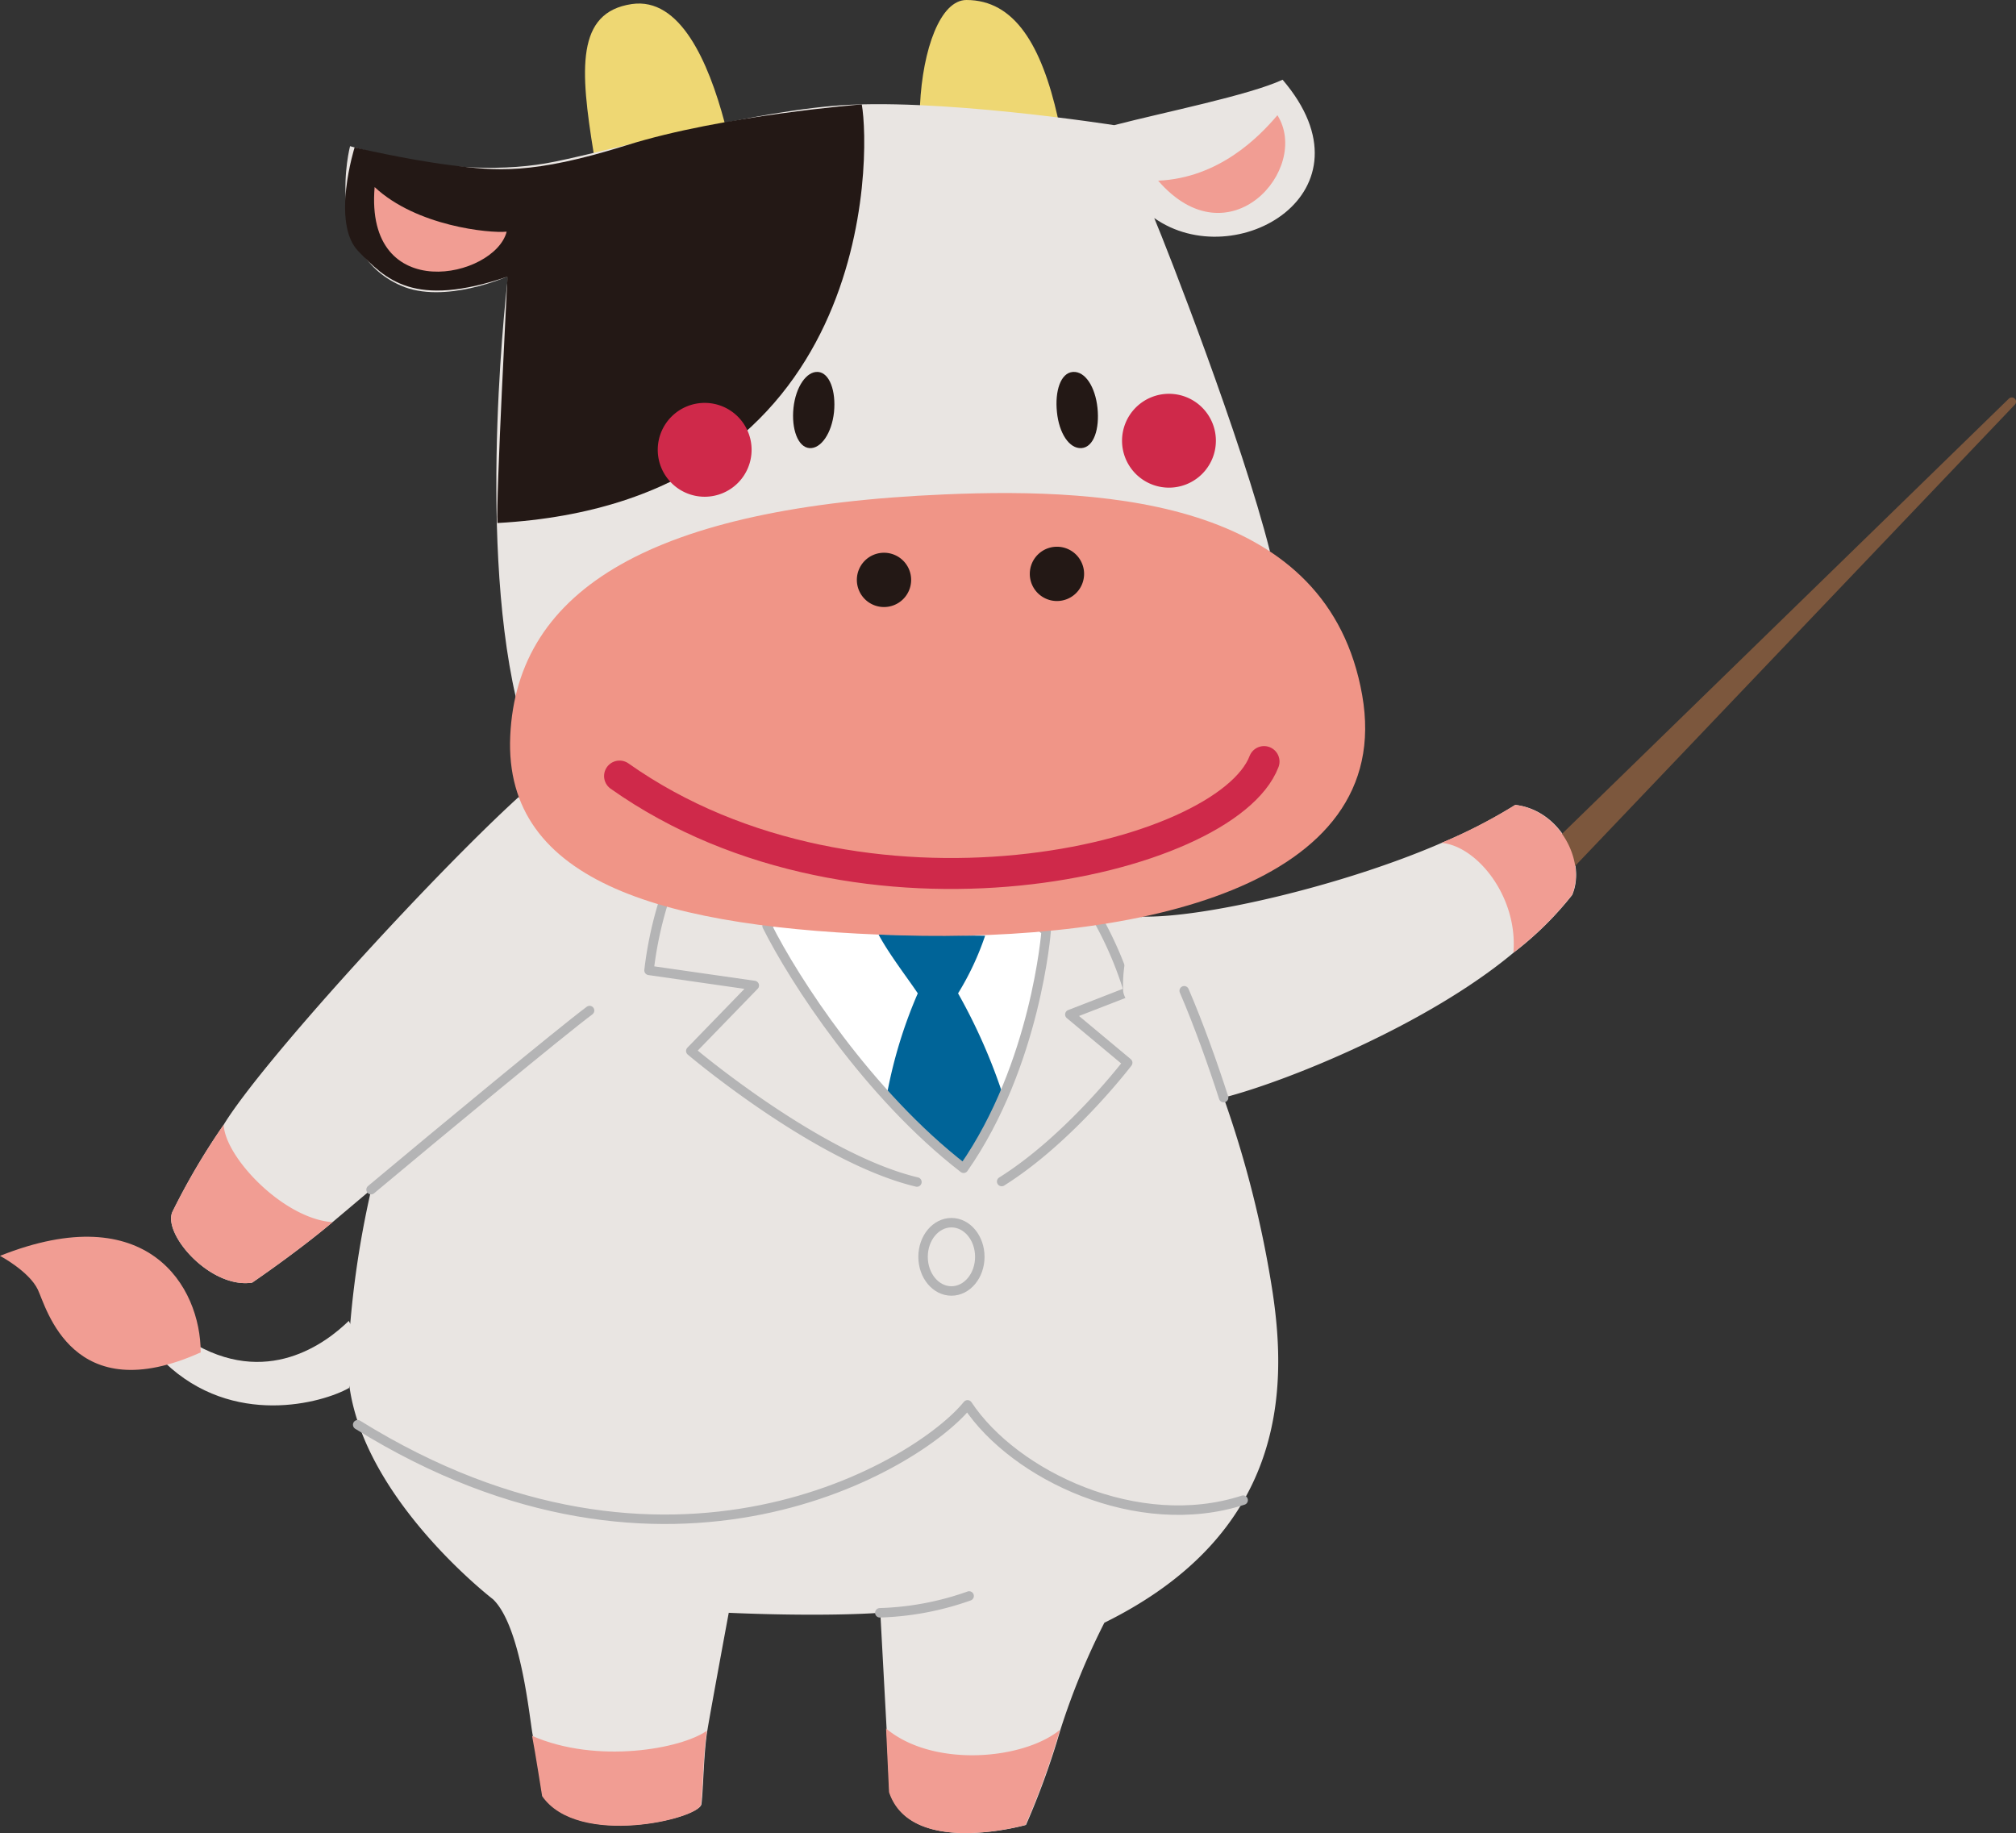 <svg xmlns="http://www.w3.org/2000/svg" viewBox="0 0 164.13 149.23"><rect x="0" y="0" width="164.13" height="149.23" fill="#333333" stroke="none"/><defs><style>.cls-1{fill:#e9e5e2;}.cls-2{fill:#f19d93;}.cls-10,.cls-3{fill:none;}.cls-3{stroke:#b4b4b5;stroke-width:0.77px;}.cls-10,.cls-3,.cls-6{stroke-linecap:round;stroke-linejoin:round;}.cls-4{fill:#fff;}.cls-5{fill:#006498;}.cls-6{fill:#7c573d;stroke:#7c573d;stroke-width:0.69px;}.cls-7{fill:#eed773;}.cls-8{fill:#f09587;}.cls-9{fill:#231815;}.cls-10{stroke:#cf294a;stroke-width:2.52px;}.cls-11{fill:#cf294a;}</style></defs><g id="レイヤー_2" data-name="レイヤー 2"><g id="とは_" data-name="とは？"><path class="cls-1" d="M28.41,113v0c-2.15,1.22-9.44,3.25-15-2.08l2-1.76c6.3,3.92,11.18.14,13-1.64v.06l1.15,2Z"/><path class="cls-2" d="M16.34,110.1c0-5.37-4.33-12.64-16.34-7.86,0,0,2.37,1.26,3.08,2.75S5.89,114.81,16.34,110.1Z"/><path class="cls-1" d="M42.24,64.9l50.69,9.76,6.69,14.7h0a87.5,87.5,0,0,1,4,15.92c1.19,8,1,19.57-13.71,26.83a58,58,0,0,0-3.58,8.72,62.82,62.82,0,0,1-2.8,7.74s-9.34,2.66-11.11-2.67l-.24-5.18-.51-9.42c-3.4.23-8.3.18-12.34,0,0,0-1.44,7.76-1.74,9.57s-.33,4.81-.48,6-10,3.55-12.93-.67c0,0-.56-3.61-.82-5s-.94-8.8-3.22-11c0,0-12-9.21-11.82-19.43a78.11,78.11,0,0,1,1.92-14v0Z"/><path class="cls-3" d="M78.9,129.93a23.78,23.78,0,0,1-7.27,1.37"/><path class="cls-3" d="M89.57,75.18a29.73,29.73,0,0,1,2.32,5.55L87.1,82.59l4.71,3.93s-4.71,6.19-10.26,9.67"/><path class="cls-3" d="M53.93,73.72A30.75,30.75,0,0,0,52.84,79l8.57,1.23-5.17,5.33s10.31,8.74,18.41,10.67"/><path class="cls-3" d="M101.21,122.13c-8.55,2.78-18.62-2-22.44-7.76-3.94,4.87-24.31,17.36-49.65,1.62"/><ellipse class="cls-3" cx="77.46" cy="102.32" rx="2.31" ry="2.78"/><path class="cls-4" d="M62.45,75.38c2.2,4.4,8.22,13.71,16,19.73,5.9-8.45,6.72-19.3,6.72-19.3L73.79,66.08Z"/><path class="cls-5" d="M81.69,89.26A46.22,46.22,0,0,0,78,80.87a22.82,22.82,0,0,0,2.2-4.69l-8.67-.09c.87,1.62,2.42,3.62,3.19,4.78a38,38,0,0,0-2.54,8.39L78.22,95Z"/><path class="cls-3" d="M62.45,75.38c2.2,4.4,8.22,13.71,16,19.73,5.9-8.45,6.72-19.3,6.72-19.3L73.79,66.08Z"/><path class="cls-2" d="M72.14,140.72c3.81,3.2,11.15,2.56,14.15.11a62.82,62.82,0,0,1-2.8,7.74s-9.34,2.66-11.11-2.67Z"/><path class="cls-2" d="M43.32,141.32c5.28,2.31,12.15,1.06,14.23-.42-.29,1.82-.33,4.81-.48,6s-10,3.55-12.93-.67C44.14,146.27,43.58,142.66,43.32,141.32Z"/><path class="cls-1" d="M99.62,89.36h0c5.28-1.36,16.66-6,23.59-11.79A26.81,26.81,0,0,0,128,72.86c1.17-2.75-1-6.92-4.63-7.33a42.16,42.16,0,0,1-6,3.09c-8,3.48-19.42,6.14-24.42,6a10.94,10.94,0,0,0-1.51,6C91.42,82.52,99.62,89.36,99.62,89.36Z"/><polygon class="cls-6" points="124.29 71.17 163.79 32.7 125.26 73.12 124.29 71.17"/><path class="cls-2" d="M123.21,77.57c.39-4.6-3-8.72-5.86-8.95h0a42.16,42.16,0,0,0,6-3.09c3.6.41,5.8,4.58,4.63,7.33a26.81,26.81,0,0,1-4.79,4.71Z"/><path class="cls-3" d="M96.41,80.66c1.19,2.76,2.38,6.11,3.21,8.7"/><path class="cls-1" d="M48,82.27C45.68,84,35.9,92.09,30.21,96.85h0L27.07,99.5c-2.89,2.44-6.54,4.92-6.54,4.92-3.42.52-7.34-4-6.48-5.79a55.72,55.72,0,0,1,4.16-7.06c3.09-5.09,17-20.29,24-26.67Z"/><path class="cls-2" d="M18.21,91.57c.12,2.66,4.86,7.64,8.86,7.93h0c-2.89,2.44-6.54,4.92-6.54,4.92-3.42.52-7.34-4-6.48-5.79a55.72,55.72,0,0,1,4.16-7.06Z"/><path class="cls-3" d="M30.21,96.85C35.9,92.09,45.68,84,48,82.27"/><path class="cls-7" d="M86.12,9.57c-4,4.67-10.87,1.61-11.22-1C75.12,4,76.56,0,78.68,0,82.59,0,84.79,3.67,86.12,9.57Z"/><path class="cls-7" d="M59,10c-.12,1.83-6.92,6.61-10.67,2.45C47.23,5.67,46.88,1,51.44.33,55.36-.24,57.67,5,59,10Z"/><path class="cls-1" d="M42,56.79c-3.16-13.77-.64-34.3-.64-34.3s-5.2,2.33-8.75.75C26.28,20.42,28.5,11.9,28.5,11.9c6.6,1.92,12,2.07,15.93,1.4s15-3.92,23.28-4.67,23,1.56,23,1.56c4.13-1.07,11-2.44,13.71-3.7,7.86,9.19-3.85,15.93-10.45,11.26,1,2.37,7.12,18,9.42,27.13Z"/><path class="cls-8" d="M76.9,40.25c13.78-.59,31.24.67,34,16.34S92.46,76.71,73.34,76.15,41,71.93,41.54,59.92,53.22,41.25,76.9,40.25Z"/><path class="cls-9" d="M83.84,46.71a2.21,2.21,0,1,0,2.21-2.2A2.21,2.21,0,0,0,83.84,46.71Z"/><path class="cls-9" d="M69.76,47.23A2.21,2.21,0,1,0,72,45,2.21,2.21,0,0,0,69.76,47.23Z"/><path class="cls-9" d="M86.05,33.55c.17,1.71,1,3,2,2.93s1.48-1.56,1.3-3.27-1-3-2-2.93S85.87,31.84,86.05,33.55Z"/><path class="cls-9" d="M67.9,33.55c-.18,1.71-1.06,3-2,2.93s-1.48-1.56-1.3-3.27,1.06-3,2-2.93S68.07,31.84,67.9,33.55Z"/><path class="cls-10" d="M102.91,62c-3.11,8.11-32.8,15.08-52.47,1.18"/><path class="cls-2" d="M104,9.38c2.74,4.37-3.93,12-9.71,5.33C99.24,14.49,102.5,11.15,104,9.38Z"/><path class="cls-9" d="M40.5,42.58c30.76-1.7,30.39-30,29.66-34.08,0,0-11.35.88-19.13,3.32S40.35,13.9,36.72,13.45,28.87,12,28.87,12s-1.93,6.15.3,8.45,4.52,4.67,12.15,2.07C41.32,22.49,40.36,40.8,40.5,42.58Z"/><path class="cls-11" d="M53.55,36.61a3.82,3.82,0,1,0,3.82-3.81A3.82,3.82,0,0,0,53.55,36.61Z"/><path class="cls-11" d="M91.35,35.87a3.82,3.82,0,1,0,3.82-3.81A3.82,3.82,0,0,0,91.35,35.87Z"/><path class="cls-2" d="M30.5,15.23c-.82,9.71,9.78,7.41,10.75,3.63C39.84,19,33.91,18.42,30.5,15.23Z"/></g></g></svg>